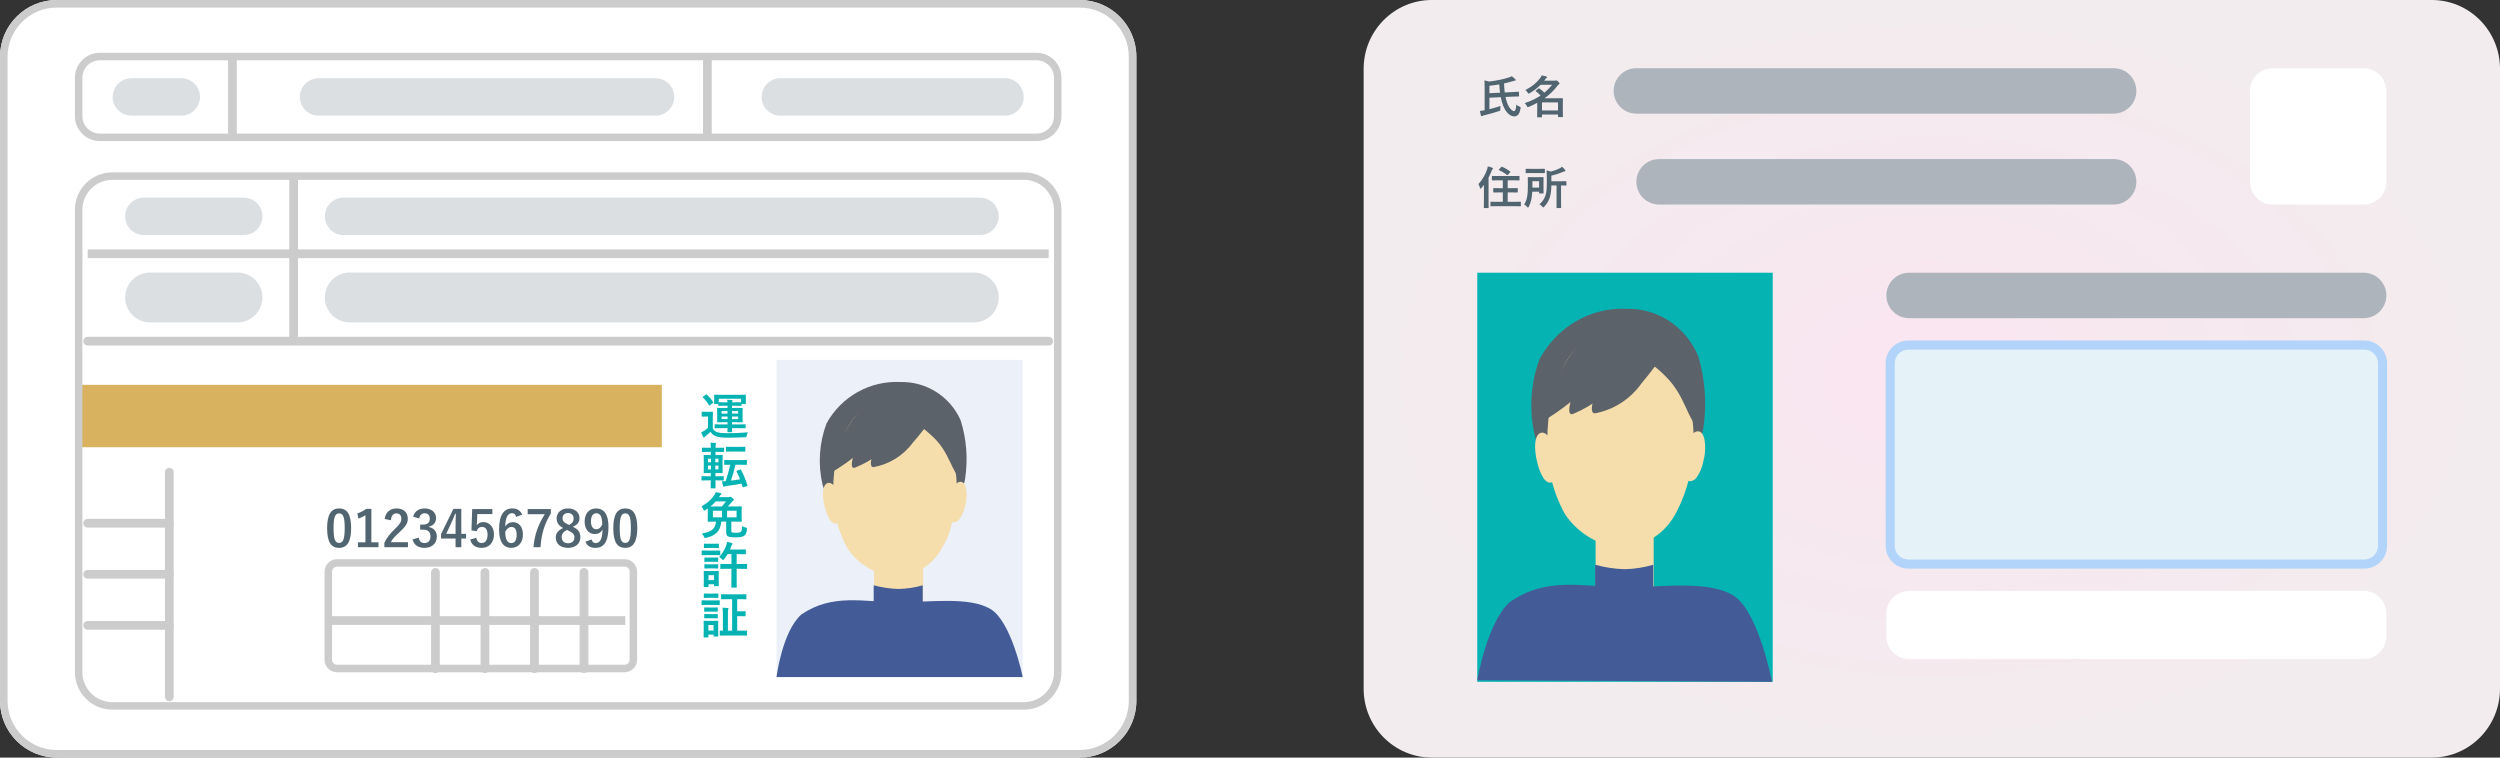 <svg width="264" height="80" viewBox="0 0 264 80" fill="none" xmlns="http://www.w3.org/2000/svg">
<rect x="0" y="0" width="264" height="80" fill="#333333" stroke="none"/>
<path d="M0 6C0 2.686 2.686 0 6 0H114C117.314 0 120 2.686 120 6V74C120 77.314 117.314 80 114 80H6C2.686 80 0 77.314 0 74V6Z" fill="white"/>
<path fill-rule="evenodd" clip-rule="evenodd" d="M114 0.8H6C3.128 0.8 0.8 3.128 0.8 6V74C0.8 76.872 3.128 79.2 6 79.2H114C116.872 79.2 119.2 76.872 119.2 74V6C119.2 3.128 116.872 0.8 114 0.8ZM6 0C2.686 0 0 2.686 0 6V74C0 77.314 2.686 80 6 80H114C117.314 80 120 77.314 120 74V6C120 2.686 117.314 0 114 0H6Z" fill="#CCCCCC"/>
<path d="M7.943 8.26C7.943 6.804 9.123 5.624 10.579 5.624H109.422C110.877 5.624 112.057 6.804 112.057 8.26V12.213C112.057 13.669 110.877 14.849 109.422 14.849H10.579C9.123 14.849 7.943 13.669 7.943 12.213V8.26Z" fill="white"/>
<path fill-rule="evenodd" clip-rule="evenodd" d="M7.911 8.21C7.911 6.755 9.091 5.575 10.547 5.575H109.454C110.909 5.575 112.09 6.755 112.09 8.211V12.263C112.09 13.719 110.909 14.899 109.454 14.899H10.547C9.091 14.899 7.911 13.719 7.911 12.263V8.21ZM10.547 6.365C9.528 6.365 8.702 7.192 8.702 8.21V12.263C8.702 13.282 9.528 14.108 10.547 14.108H109.454C110.473 14.108 111.299 13.282 111.299 12.263V8.211C111.299 7.192 110.473 6.365 109.454 6.365H10.547Z" fill="#CCCCCC"/>
<path fill-rule="evenodd" clip-rule="evenodd" d="M74.7 5.658C74.954 5.658 75.161 5.864 75.161 6.119V14.356C75.161 14.611 74.954 14.817 74.7 14.817C74.445 14.817 74.238 14.611 74.238 14.356V6.119C74.238 5.864 74.445 5.658 74.7 5.658Z" fill="#CCCCCC"/>
<path fill-rule="evenodd" clip-rule="evenodd" d="M24.546 5.658C24.8 5.658 25.007 5.864 25.007 6.119V14.356C25.007 14.611 24.8 14.817 24.546 14.817C24.291 14.817 24.084 14.611 24.084 14.356V6.119C24.084 5.864 24.291 5.658 24.546 5.658Z" fill="#CCCCCC"/>
<path opacity="0.423" d="M31.665 10.237C31.665 9.145 32.55 8.26 33.642 8.26H69.225C70.317 8.26 71.202 9.145 71.202 10.237C71.202 11.328 70.317 12.213 69.225 12.213H33.642C32.55 12.213 31.665 11.328 31.665 10.237Z" fill="#AEB4BC"/>
<path opacity="0.423" d="M11.896 10.237C11.896 9.145 12.781 8.26 13.873 8.26H19.145C20.237 8.26 21.122 9.145 21.122 10.237C21.122 11.328 20.237 12.213 19.145 12.213H13.873C12.781 12.213 11.896 11.328 11.896 10.237Z" fill="#AEB4BC"/>
<path opacity="0.423" d="M80.427 10.237C80.427 9.145 81.312 8.26 82.404 8.26H106.126C107.218 8.26 108.103 9.145 108.103 10.237C108.103 11.328 107.218 12.213 106.126 12.213H82.404C81.312 12.213 80.427 11.328 80.427 10.237Z" fill="#AEB4BC"/>
<path d="M7.943 40.638H69.885V47.228H7.943V40.638Z" fill="#D8B25F"/>
<path fill-rule="evenodd" clip-rule="evenodd" d="M7.911 22.154C7.911 19.97 9.681 18.2 11.865 18.2H108.136C110.319 18.2 112.09 19.97 112.09 22.154V70.984C112.09 73.167 110.319 74.937 108.136 74.937H11.865C9.681 74.937 7.911 73.167 7.911 70.984V22.154ZM11.865 18.991C10.118 18.991 8.702 20.407 8.702 22.154V70.984C8.702 72.73 10.118 74.146 11.865 74.146H108.136C109.883 74.146 111.299 72.73 111.299 70.984V22.154C111.299 20.407 109.883 18.991 108.136 18.991H11.865Z" fill="#CCCCCC"/>
<path opacity="0.7" d="M82 38H108V71.5H82V38Z" fill="#E4EBF7"/>
<path d="M92.301 58.179H97.479V64.981H92.301V58.179Z" fill="#F5DEAB"/>
<path d="M94.948 63.595C98.217 63.595 102.364 62.982 104.594 64.312C106.824 65.642 108 71.5 108 71.5H82C82 71.5 82.599 66.673 84.63 64.883C87.973 62.62 91.229 63.595 94.948 63.595Z" fill="#435B96"/>
<path d="M95.115 40.342C97.851 40.288 100.35 41.889 101.449 44.398C102.069 46.388 102.229 48.493 101.916 50.554C101.689 52.445 98.921 55.753 94.491 55.753C90.061 55.753 87.286 53.059 86.85 51.135C86.362 48.999 86.511 46.766 87.28 44.714C88.838 41.872 91.882 40.173 95.115 40.342Z" fill="#5C6269"/>
<path d="M94.409 42.006C98.612 42.006 101.298 48.207 100.999 51.679C100.699 55.152 100.348 56.442 99.523 57.775C98.606 59.565 96.819 60.744 94.814 60.883C92.698 60.797 90.744 59.723 89.535 57.981C88.453 56.062 87.917 53.882 87.988 51.679C87.988 46.68 90.206 42.006 94.409 42.006Z" fill="#F5DEAB"/>
<path d="M92.858 43.588C94.846 41.857 96.456 41.435 96.967 42.024C97.479 42.614 96.073 44.533 94.448 46.413C93.344 47.697 91.952 48.7 90.385 49.34C89.099 50.019 90.871 45.318 92.858 43.588Z" fill="#5C6269"/>
<path d="M99.136 46.789C97.734 45.074 95.238 43.95 95.942 43.194C96.646 42.437 98.379 42.911 99.818 44.254C101.256 45.597 102.249 49.297 101.545 50.053C100.841 50.809 100.534 48.502 99.136 46.789Z" fill="#5C6269"/>
<path d="M101.569 50.898C102.169 51.084 102.168 52.648 101.911 53.445C101.817 53.946 101.612 54.419 101.311 54.829C101.125 55.114 100.768 55.235 100.448 55.121C100.118 55.019 99.943 54.928 99.858 54.379C99.832 53.868 99.899 53.357 100.052 52.869C100.363 51.704 100.969 50.712 101.569 50.898Z" fill="#F5DEAB"/>
<path d="M87.415 51.004C88.014 50.818 88.781 52.145 88.954 52.968C89.12 53.455 89.178 53.973 89.123 54.486C89.105 54.834 88.868 55.132 88.534 55.227C88.204 55.329 88.011 55.353 87.669 54.936C87.394 54.51 87.2 54.039 87.094 53.543C86.787 52.378 86.815 51.19 87.415 51.004Z" fill="#F5DEAB"/>
<path d="M94.804 43.924C96.792 42.193 98.402 41.771 98.914 42.36C99.425 42.95 98.019 44.869 96.396 46.748C95.392 48.109 93.906 49.031 92.243 49.326C91.315 49.381 92.817 45.654 94.804 43.924Z" fill="#5C6269"/>
<path d="M91.173 43.007C93.161 41.277 94.771 40.854 95.283 41.444C95.795 42.033 94.389 43.952 92.764 45.833C91.403 47.353 89.826 48.664 88.083 49.724C86.546 50.757 89.185 44.738 91.173 43.007Z" fill="#5C6269"/>
<path d="M92.261 61.807C93.124 62.041 94.011 62.171 94.905 62.193C95.763 62.176 96.615 62.047 97.439 61.807V65.871H92.261V61.807Z" fill="#435B96"/>
<path fill-rule="evenodd" clip-rule="evenodd" d="M110.74 27.261H9.262V26.339H110.74V27.261Z" fill="#CCCCCC"/>
<path d="M76.827 45.214C76.822 45.446 76.817 45.551 76.817 45.583C76.817 45.63 76.827 45.641 76.875 45.641H77.254C77.302 45.641 77.312 45.63 77.312 45.583C77.312 45.551 77.302 45.446 77.302 45.214H77.956C78.472 45.214 78.651 45.224 78.683 45.224C78.736 45.224 78.741 45.219 78.741 45.166V44.866C78.741 44.813 78.736 44.808 78.683 44.808C78.651 44.808 78.472 44.818 77.956 44.818H77.302V44.587H77.687C78.166 44.587 78.335 44.597 78.367 44.597C78.419 44.597 78.425 44.592 78.425 44.539C78.425 44.507 78.414 44.386 78.414 44.102V43.569C78.414 43.279 78.425 43.158 78.425 43.132C78.425 43.079 78.419 43.074 78.367 43.074C78.335 43.074 78.166 43.084 77.687 43.084H77.302V42.847H77.75C78.066 42.847 78.224 42.857 78.256 42.857C78.309 42.857 78.314 42.852 78.314 42.799V42.657H78.709C78.762 42.657 78.767 42.652 78.767 42.604C78.767 42.573 78.757 42.51 78.757 42.119V41.956C78.757 41.85 78.767 41.777 78.767 41.745C78.767 41.687 78.762 41.682 78.709 41.682C78.678 41.682 78.493 41.692 77.977 41.692H76.2C75.689 41.692 75.504 41.682 75.467 41.682C75.415 41.682 75.409 41.687 75.409 41.745C75.409 41.777 75.42 41.85 75.42 41.988V42.119C75.42 42.51 75.409 42.573 75.409 42.604C75.409 42.652 75.415 42.657 75.467 42.657H75.847V42.799C75.847 42.852 75.852 42.857 75.905 42.857C75.936 42.857 76.095 42.847 76.411 42.847H76.827V43.084H76.469C75.989 43.084 75.82 43.074 75.784 43.074C75.736 43.074 75.731 43.079 75.731 43.132C75.731 43.163 75.736 43.279 75.736 43.569V44.102C75.736 44.386 75.731 44.507 75.731 44.539C75.731 44.592 75.736 44.597 75.784 44.597C75.82 44.597 75.989 44.587 76.469 44.587H76.827V44.818H76.242C75.731 44.818 75.552 44.808 75.52 44.808C75.467 44.808 75.462 44.813 75.462 44.866V45.166C75.462 45.219 75.467 45.224 75.52 45.224C75.552 45.224 75.731 45.214 76.242 45.214H76.827ZM78.256 42.109V42.473C78.224 42.473 78.066 42.483 77.75 42.483H77.302C77.307 42.43 77.318 42.404 77.333 42.378C77.349 42.341 77.36 42.314 77.36 42.288C77.36 42.256 77.328 42.246 77.281 42.241C77.091 42.219 76.986 42.214 76.79 42.209C76.806 42.293 76.817 42.388 76.822 42.483H76.411C76.095 42.483 75.936 42.473 75.905 42.473V42.109H78.256ZM77.945 44.254H77.302V43.986H77.945V44.254ZM77.945 43.411V43.675H77.302V43.411H77.945ZM76.2 44.254V43.986H76.827V44.254H76.2ZM76.2 43.675V43.411H76.827V43.675H76.2ZM75.272 44.049C75.272 43.717 75.283 43.564 75.283 43.532C75.283 43.479 75.278 43.474 75.225 43.474C75.198 43.474 75.114 43.485 74.84 43.485H74.534C74.26 43.485 74.186 43.474 74.16 43.474C74.102 43.474 74.097 43.479 74.097 43.532V43.933C74.097 43.991 74.102 43.996 74.16 43.996C74.186 43.996 74.26 43.986 74.534 43.986H74.761V45.172C74.634 45.293 74.508 45.404 74.36 45.493C74.249 45.562 74.176 45.599 74.044 45.662C74.118 45.852 74.176 45.989 74.249 46.131C74.271 46.168 74.292 46.205 74.329 46.205C74.35 46.205 74.376 46.184 74.402 46.152C74.424 46.126 74.466 46.084 74.524 46.041C74.713 45.889 74.882 45.752 75.035 45.604C75.188 45.831 75.335 45.962 75.578 46.062C75.831 46.168 76.269 46.221 76.87 46.221C77.418 46.221 77.998 46.205 78.657 46.173C78.825 46.163 78.825 46.157 78.857 45.989C78.873 45.867 78.92 45.752 78.994 45.651C78.209 45.72 77.492 45.746 76.806 45.746C76.348 45.746 75.926 45.709 75.736 45.641C75.515 45.551 75.388 45.446 75.272 45.23V44.049ZM74.249 41.877C74.192 41.919 74.186 41.93 74.223 41.967C74.455 42.193 74.682 42.473 74.872 42.789C74.893 42.815 74.903 42.831 74.919 42.831C74.935 42.831 74.951 42.821 74.982 42.794L75.278 42.557C75.335 42.51 75.335 42.494 75.309 42.452C75.114 42.156 74.887 41.898 74.645 41.671C74.624 41.65 74.613 41.64 74.597 41.64C74.582 41.64 74.561 41.65 74.529 41.676L74.249 41.877Z" fill="#05B3B3"/>
<path d="M75.056 50.726C75.05 51.216 75.045 51.485 75.045 51.511C75.045 51.564 75.05 51.569 75.103 51.569H75.504C75.556 51.569 75.562 51.564 75.562 51.511C75.562 51.49 75.551 51.222 75.551 50.726H75.725C76.184 50.726 76.337 50.737 76.368 50.737C76.421 50.737 76.426 50.731 76.426 50.679V50.341C76.426 50.288 76.421 50.283 76.368 50.283C76.337 50.283 76.184 50.294 75.725 50.294H75.551V49.946H75.688C76.089 49.946 76.226 49.956 76.258 49.956C76.31 49.956 76.316 49.951 76.316 49.904C76.316 49.872 76.305 49.73 76.305 49.408V48.591C76.305 48.275 76.316 48.132 76.316 48.101C76.316 48.048 76.31 48.043 76.258 48.043C76.226 48.043 76.089 48.053 75.688 48.053H75.556V47.716H75.778C76.226 47.716 76.374 47.727 76.405 47.727C76.458 47.727 76.463 47.721 76.463 47.669V47.326C76.463 47.278 76.458 47.273 76.405 47.273C76.374 47.273 76.226 47.284 75.778 47.284H75.556V47.268C75.556 47.041 75.572 46.973 75.593 46.925C75.609 46.888 75.62 46.862 75.62 46.83C75.62 46.804 75.593 46.788 75.535 46.778C75.383 46.757 75.214 46.746 75.024 46.741C75.05 46.909 75.061 47.057 75.061 47.284H74.797C74.355 47.284 74.202 47.273 74.17 47.273C74.123 47.273 74.117 47.278 74.117 47.326V47.669C74.117 47.721 74.123 47.727 74.17 47.727C74.202 47.727 74.355 47.716 74.797 47.716H75.061V48.053H74.94C74.539 48.053 74.397 48.043 74.365 48.043C74.312 48.043 74.307 48.048 74.307 48.101C74.307 48.132 74.318 48.275 74.318 48.591V49.408C74.318 49.73 74.307 49.867 74.307 49.904C74.307 49.951 74.312 49.956 74.365 49.956C74.397 49.956 74.539 49.946 74.94 49.946H75.056V50.294H74.776C74.318 50.294 74.159 50.283 74.133 50.283C74.081 50.283 74.075 50.288 74.075 50.341V50.679C74.075 50.731 74.081 50.737 74.133 50.737C74.159 50.737 74.318 50.726 74.776 50.726H75.056ZM75.868 49.566H75.535V49.171H75.868V49.566ZM74.76 49.566V49.171H75.082V49.566H74.76ZM75.868 48.433V48.812H75.535V48.433H75.868ZM74.76 48.812V48.433H75.082V48.812H74.76ZM77.175 48.586C76.722 48.586 76.569 48.575 76.537 48.575C76.479 48.575 76.474 48.581 76.474 48.633V49.023C76.474 49.081 76.479 49.087 76.537 49.087C76.563 49.087 76.711 49.076 77.112 49.076C76.985 49.645 76.822 50.23 76.627 50.816C76.505 50.826 76.384 50.831 76.237 50.826C76.268 50.99 76.31 51.169 76.363 51.332C76.379 51.38 76.405 51.401 76.442 51.401C76.469 51.401 76.49 51.39 76.526 51.369C76.553 51.353 76.611 51.338 76.722 51.322C77.254 51.253 77.771 51.169 78.308 51.069C78.345 51.179 78.382 51.301 78.414 51.417C78.43 51.475 78.445 51.475 78.519 51.448L78.867 51.332C78.936 51.306 78.941 51.295 78.925 51.243C78.725 50.626 78.54 50.141 78.245 49.608C78.219 49.561 78.213 49.566 78.145 49.587L77.834 49.698C77.771 49.724 77.76 49.74 77.786 49.793C77.918 50.051 78.039 50.325 78.15 50.615C77.839 50.668 77.512 50.715 77.185 50.758C77.359 50.246 77.517 49.698 77.67 49.076H78.177C78.63 49.076 78.783 49.087 78.814 49.087C78.867 49.087 78.872 49.081 78.872 49.023V48.633C78.872 48.581 78.867 48.575 78.814 48.575C78.783 48.575 78.63 48.586 78.177 48.586H77.175ZM77.296 47.189C76.885 47.189 76.753 47.178 76.722 47.178C76.663 47.178 76.658 47.184 76.658 47.242V47.637C76.658 47.69 76.663 47.695 76.722 47.695C76.753 47.695 76.885 47.684 77.296 47.684H78.066C78.472 47.684 78.609 47.695 78.64 47.695C78.698 47.695 78.704 47.69 78.704 47.637V47.242C78.704 47.184 78.698 47.178 78.64 47.178C78.609 47.178 78.472 47.189 78.066 47.189H77.296Z" fill="#05B3B3"/>
<path d="M77.228 55.081H77.539C78.055 55.081 78.24 55.092 78.277 55.092C78.324 55.092 78.329 55.086 78.329 55.028C78.329 54.997 78.319 54.87 78.319 54.585V53.979C78.319 53.684 78.329 53.568 78.329 53.536C78.329 53.478 78.324 53.473 78.277 53.473C78.24 53.473 78.055 53.484 77.539 53.484H76.859C76.996 53.341 77.127 53.194 77.254 53.041C77.323 52.946 77.375 52.898 77.417 52.877C77.47 52.851 77.496 52.825 77.496 52.782C77.496 52.735 77.475 52.698 77.354 52.593C77.228 52.487 77.175 52.461 77.143 52.461C77.117 52.461 77.101 52.466 77.064 52.482C77.038 52.493 77.011 52.498 76.943 52.498H75.925L75.973 52.424C76.041 52.324 76.084 52.266 76.121 52.24C76.163 52.208 76.179 52.187 76.179 52.155C76.179 52.118 76.163 52.092 76.094 52.071C75.962 52.039 75.799 52.002 75.588 51.971C75.546 52.087 75.499 52.187 75.419 52.308C75.124 52.751 74.639 53.173 74.075 53.473C74.154 53.568 74.223 53.679 74.275 53.805C74.307 53.89 74.328 53.921 74.36 53.921C74.386 53.921 74.418 53.905 74.476 53.868L74.739 53.694C74.745 53.763 74.745 53.853 74.745 53.979V54.585C74.745 54.87 74.734 54.997 74.734 55.028C74.734 55.086 74.739 55.092 74.792 55.092C74.829 55.092 75.013 55.081 75.525 55.081H75.609C75.556 55.861 75.082 56.188 74.112 56.336C74.218 56.441 74.291 56.562 74.344 56.689C74.386 56.789 74.402 56.815 74.455 56.815C74.481 56.815 74.523 56.805 74.576 56.794C75.609 56.546 76.094 56.051 76.163 55.081H76.685V56.204C76.685 56.473 76.769 56.583 76.874 56.641C77.001 56.71 77.212 56.747 77.713 56.747C78.192 56.747 78.466 56.684 78.625 56.541C78.767 56.409 78.846 56.251 78.878 55.888C78.888 55.75 78.888 55.75 78.756 55.714C78.609 55.677 78.461 55.619 78.366 55.555C78.361 55.956 78.319 56.083 78.234 56.162C78.155 56.235 77.997 56.262 77.755 56.262C77.533 56.262 77.38 56.246 77.323 56.23C77.259 56.204 77.228 56.167 77.228 56.051V55.081ZM77.781 54.633H76.779V53.937H77.781V54.633ZM75.282 54.633V53.937H76.247V54.633H75.282ZM75.029 53.484C75.235 53.315 75.414 53.141 75.578 52.951H76.658C76.5 53.162 76.368 53.331 76.231 53.484H75.029Z" fill="#05B3B3"/>
<path d="M77.239 60.067V61.164C77.239 61.696 77.228 61.96 77.228 61.992C77.228 62.044 77.233 62.05 77.281 62.05H77.745C77.797 62.05 77.803 62.044 77.803 61.992C77.803 61.965 77.792 61.696 77.792 61.164V60.067H78.145C78.641 60.067 78.809 60.078 78.841 60.078C78.889 60.078 78.894 60.073 78.894 60.015V59.603C78.894 59.551 78.889 59.545 78.841 59.545C78.809 59.545 78.641 59.556 78.145 59.556H77.792V58.517H78.108C78.53 58.517 78.672 58.528 78.704 58.528C78.757 58.528 78.762 58.523 78.762 58.47V58.075C78.762 58.022 78.757 58.017 78.704 58.017C78.672 58.017 78.53 58.027 78.108 58.027H77.086C77.138 57.917 77.181 57.806 77.218 57.7C77.254 57.59 77.275 57.547 77.307 57.511C77.339 57.479 77.355 57.458 77.355 57.421C77.355 57.389 77.323 57.363 77.265 57.342C77.123 57.294 76.949 57.252 76.769 57.221C76.759 57.326 76.748 57.416 76.717 57.521C76.569 57.959 76.29 58.459 75.942 58.823C76.026 58.865 76.126 58.929 76.242 59.055C76.295 59.113 76.327 59.14 76.353 59.14C76.385 59.14 76.416 59.108 76.469 59.045C76.606 58.881 76.727 58.702 76.833 58.517H77.239V59.556H76.812C76.321 59.556 76.153 59.545 76.121 59.545C76.068 59.545 76.063 59.551 76.063 59.603V60.015C76.063 60.073 76.068 60.078 76.121 60.078C76.153 60.078 76.321 60.067 76.812 60.067H77.239ZM75.894 60.758C75.894 60.51 75.905 60.384 75.905 60.352C75.905 60.299 75.9 60.294 75.847 60.294C75.81 60.294 75.704 60.305 75.362 60.305H74.856C74.518 60.305 74.408 60.294 74.376 60.294C74.318 60.294 74.313 60.299 74.313 60.352C74.313 60.389 74.323 60.516 74.323 60.848V61.201C74.323 61.786 74.313 61.902 74.313 61.939C74.313 61.986 74.318 61.992 74.376 61.992H74.761C74.814 61.992 74.819 61.986 74.819 61.939V61.696H75.404V61.844C75.404 61.897 75.409 61.902 75.462 61.902H75.847C75.9 61.902 75.905 61.897 75.905 61.844C75.905 61.812 75.894 61.696 75.894 61.138V60.758ZM75.404 60.742V61.264H74.819V60.742H75.404ZM74.713 58.143C74.313 58.143 74.181 58.133 74.149 58.133C74.102 58.133 74.097 58.138 74.097 58.191V58.565C74.097 58.623 74.102 58.628 74.149 58.628C74.181 58.628 74.313 58.618 74.713 58.618H75.436C75.836 58.618 75.968 58.628 76 58.628C76.052 58.628 76.058 58.623 76.058 58.565V58.191C76.058 58.138 76.052 58.133 76 58.133C75.968 58.133 75.836 58.143 75.436 58.143H74.713ZM74.872 57.421C74.529 57.421 74.424 57.41 74.392 57.41C74.339 57.41 74.334 57.416 74.334 57.468V57.816C74.334 57.869 74.339 57.874 74.392 57.874C74.424 57.874 74.529 57.864 74.872 57.864H75.378C75.715 57.864 75.82 57.874 75.852 57.874C75.91 57.874 75.915 57.869 75.915 57.816V57.468C75.915 57.416 75.91 57.41 75.852 57.41C75.82 57.41 75.715 57.421 75.378 57.421H74.872ZM74.887 58.886C74.566 58.886 74.471 58.876 74.439 58.876C74.387 58.876 74.381 58.881 74.381 58.934V59.277C74.381 59.329 74.387 59.335 74.439 59.335C74.471 59.335 74.566 59.324 74.887 59.324H75.335C75.657 59.324 75.747 59.335 75.778 59.335C75.836 59.335 75.842 59.329 75.842 59.277V58.934C75.842 58.881 75.836 58.876 75.778 58.876C75.747 58.876 75.657 58.886 75.335 58.886H74.887ZM74.887 59.593C74.566 59.593 74.471 59.582 74.439 59.582C74.387 59.582 74.381 59.588 74.381 59.64V59.978C74.381 60.031 74.387 60.036 74.439 60.036C74.471 60.036 74.566 60.025 74.887 60.025H75.335C75.657 60.025 75.747 60.036 75.778 60.036C75.836 60.036 75.842 60.031 75.842 59.978V59.64C75.842 59.588 75.836 59.582 75.778 59.582C75.747 59.582 75.657 59.593 75.335 59.593H74.887Z" fill="#05B3B3"/>
<path d="M77.312 63.272V66.598H76.869V64.954C76.869 64.569 76.869 64.432 76.901 64.368C76.917 64.332 76.933 64.305 76.933 64.258C76.933 64.231 76.901 64.21 76.848 64.205C76.659 64.184 76.495 64.173 76.295 64.168C76.332 64.405 76.337 64.6 76.337 64.964V66.598C76.158 66.593 76.084 66.588 76.063 66.588C76.01 66.588 76.005 66.593 76.005 66.646V67.062C76.005 67.115 76.01 67.12 76.063 67.12C76.094 67.12 76.258 67.11 76.759 67.11H78.135C78.63 67.11 78.804 67.12 78.836 67.12C78.883 67.12 78.888 67.115 78.888 67.062V66.646C78.888 66.593 78.883 66.588 78.836 66.588C78.804 66.588 78.63 66.598 78.135 66.598H77.85V65.07H78.266C78.561 65.07 78.646 65.08 78.677 65.08C78.73 65.08 78.736 65.075 78.736 65.022V64.6C78.736 64.548 78.73 64.542 78.677 64.542C78.646 64.542 78.561 64.553 78.266 64.553H77.85V63.272H78.082C78.556 63.272 78.725 63.282 78.757 63.282C78.809 63.282 78.815 63.277 78.815 63.224V62.808C78.815 62.755 78.809 62.75 78.757 62.75C78.725 62.75 78.556 62.761 78.082 62.761H76.875C76.4 62.761 76.231 62.75 76.205 62.75C76.152 62.75 76.147 62.755 76.147 62.808V63.224C76.147 63.277 76.152 63.282 76.205 63.282C76.231 63.282 76.4 63.272 76.875 63.272H77.312ZM75.841 66.018C75.841 65.776 75.852 65.644 75.852 65.612C75.852 65.56 75.847 65.555 75.794 65.555C75.757 65.555 75.652 65.565 75.309 65.565H74.845C74.508 65.565 74.397 65.555 74.365 65.555C74.307 65.555 74.302 65.56 74.302 65.612C74.302 65.649 74.313 65.776 74.313 66.108V66.461C74.313 67.099 74.302 67.22 74.302 67.257C74.302 67.31 74.307 67.315 74.365 67.315H74.75C74.803 67.315 74.808 67.31 74.808 67.257V67.015H75.351V67.157C75.351 67.21 75.356 67.215 75.409 67.215H75.794C75.847 67.215 75.852 67.21 75.852 67.157C75.852 67.125 75.841 67.009 75.841 66.398V66.018ZM75.351 66.002V66.582H74.808V66.002H75.351ZM74.703 63.404C74.302 63.404 74.17 63.393 74.139 63.393C74.091 63.393 74.086 63.398 74.086 63.451V63.825C74.086 63.883 74.091 63.889 74.139 63.889C74.17 63.889 74.302 63.878 74.703 63.878H75.383C75.783 63.878 75.915 63.889 75.947 63.889C75.999 63.889 76.005 63.883 76.005 63.825V63.451C76.005 63.398 75.999 63.393 75.947 63.393C75.915 63.393 75.783 63.404 75.383 63.404H74.703ZM74.861 62.681C74.518 62.681 74.413 62.671 74.381 62.671C74.328 62.671 74.323 62.676 74.323 62.729V63.082C74.323 63.135 74.328 63.14 74.381 63.14C74.413 63.14 74.518 63.13 74.861 63.13H75.325C75.667 63.13 75.768 63.14 75.799 63.14C75.857 63.14 75.862 63.135 75.862 63.082V62.729C75.862 62.676 75.857 62.671 75.799 62.671C75.768 62.671 75.667 62.681 75.325 62.681H74.861ZM74.871 64.853C74.55 64.853 74.455 64.843 74.423 64.843C74.371 64.843 74.365 64.848 74.365 64.901V65.243C74.365 65.291 74.371 65.296 74.423 65.296C74.455 65.296 74.55 65.286 74.871 65.286H75.293C75.615 65.286 75.704 65.296 75.736 65.296C75.794 65.296 75.799 65.291 75.799 65.243V64.901C75.799 64.848 75.794 64.843 75.736 64.843C75.704 64.843 75.615 64.853 75.293 64.853H74.871ZM74.871 64.152C74.55 64.152 74.455 64.142 74.423 64.142C74.371 64.142 74.365 64.147 74.365 64.2V64.537C74.365 64.59 74.371 64.595 74.423 64.595C74.455 64.595 74.55 64.585 74.871 64.585H75.293C75.615 64.585 75.704 64.595 75.736 64.595C75.794 64.595 75.799 64.59 75.799 64.537V64.2C75.799 64.147 75.794 64.142 75.736 64.142C75.704 64.142 75.615 64.152 75.293 64.152H74.871Z" fill="#05B3B3"/>
<path d="M35.814 53.69C35.003 53.69 34.544 54.276 34.544 55.767C34.544 57.259 34.976 57.855 35.804 57.855C36.626 57.855 37.08 57.249 37.08 55.757C37.08 54.27 36.626 53.69 35.814 53.69ZM35.814 54.212C36.236 54.212 36.4 54.576 36.4 55.762C36.4 56.943 36.231 57.333 35.804 57.333C35.387 57.333 35.224 56.948 35.224 55.762C35.224 54.571 35.403 54.212 35.814 54.212Z" fill="#516570"/>
<path d="M39.216 53.733H38.678C38.399 53.938 38.088 54.107 37.74 54.207L37.845 54.761C38.135 54.666 38.388 54.539 38.589 54.402V57.27H37.798V57.781H39.97V57.27H39.216V53.733Z" fill="#516570"/>
<path d="M41.284 54.94C41.315 54.46 41.521 54.212 41.853 54.212C42.175 54.212 42.38 54.418 42.38 54.771C42.38 55.103 42.264 55.314 41.737 55.82C41.162 56.374 40.825 56.816 40.588 57.312V57.781H43.081V57.254H41.273C41.437 56.927 41.7 56.632 42.254 56.136C42.87 55.562 43.065 55.224 43.065 54.776C43.065 54.081 42.586 53.69 41.864 53.69C41.205 53.69 40.714 54.081 40.625 54.803L41.284 54.94Z" fill="#516570"/>
<path d="M44.274 54.755C44.327 54.376 44.553 54.202 44.833 54.202C45.17 54.202 45.386 54.397 45.386 54.766C45.386 55.172 45.175 55.398 44.648 55.398H44.369V55.936H44.675C45.239 55.936 45.455 56.205 45.455 56.664C45.455 57.091 45.218 57.344 44.838 57.344C44.49 57.344 44.3 57.18 44.211 56.774L43.562 56.964C43.741 57.586 44.179 57.855 44.843 57.855C45.613 57.855 46.13 57.37 46.13 56.658C46.13 56.126 45.824 55.762 45.281 55.646V55.609C45.766 55.525 46.05 55.177 46.05 54.703C46.05 54.117 45.576 53.69 44.843 53.69C44.232 53.69 43.778 53.991 43.626 54.56L44.274 54.755Z" fill="#516570"/>
<path d="M48.714 53.733H47.881L46.574 56.405V56.869H48.108V57.781H48.714V56.869H49.215V56.374H48.714V53.733ZM48.108 56.374H47.122L47.617 55.309C47.781 54.956 47.934 54.602 48.065 54.255H48.139C48.123 54.66 48.108 55.061 48.108 55.488V56.374Z" fill="#516570"/>
<path d="M51.994 53.759H49.864L49.785 56.015L50.334 56.094C50.423 55.804 50.634 55.641 50.903 55.641C51.272 55.641 51.488 55.936 51.488 56.458C51.488 57.017 51.251 57.344 50.871 57.344C50.576 57.344 50.37 57.175 50.297 56.785L49.654 56.98C49.796 57.57 50.244 57.855 50.877 57.855C51.636 57.855 52.163 57.296 52.163 56.447C52.163 55.651 51.694 55.13 51.029 55.13C50.729 55.13 50.481 55.267 50.339 55.477C50.355 55.361 50.365 55.219 50.37 55.098L50.402 54.286H51.994V53.759Z" fill="#516570"/>
<path d="M55.142 54.349C54.963 53.922 54.626 53.69 54.093 53.69C53.239 53.69 52.702 54.334 52.702 55.926C52.702 57.286 53.218 57.855 53.993 57.855C54.715 57.855 55.221 57.312 55.221 56.442C55.221 55.63 54.794 55.14 54.172 55.14C53.835 55.14 53.535 55.298 53.35 55.615C53.371 54.692 53.598 54.191 54.078 54.191C54.267 54.191 54.436 54.291 54.499 54.587L55.142 54.349ZM53.355 56.157C53.519 55.825 53.751 55.646 54.014 55.646C54.367 55.646 54.557 55.926 54.557 56.463C54.557 57.048 54.357 57.349 53.988 57.349C53.608 57.349 53.355 57.006 53.355 56.157Z" fill="#516570"/>
<path d="M58.17 53.759H55.724V54.297H57.532C56.889 55.33 56.451 56.374 56.335 57.781H57.078C57.173 56.363 57.5 55.309 58.17 54.228V53.759Z" fill="#516570"/>
<path d="M60.49 55.625C60.965 55.43 61.197 55.14 61.197 54.708C61.197 54.112 60.696 53.69 59.984 53.69C59.262 53.69 58.782 54.149 58.782 54.729C58.782 55.177 58.967 55.499 59.468 55.757C58.93 56.02 58.688 56.295 58.688 56.758C58.688 57.438 59.194 57.855 59.99 57.855C60.775 57.855 61.286 57.407 61.286 56.737C61.286 56.215 61.07 55.899 60.49 55.625ZM59.953 55.367C59.536 55.172 59.404 54.998 59.404 54.724C59.404 54.381 59.642 54.175 59.984 54.175C60.322 54.175 60.575 54.392 60.575 54.734C60.575 55.045 60.453 55.251 60.1 55.435L59.953 55.367ZM60.021 56.031C60.506 56.263 60.659 56.442 60.659 56.758C60.659 57.138 60.401 57.37 59.984 57.37C59.573 57.37 59.315 57.106 59.315 56.716C59.315 56.379 59.494 56.163 59.868 55.957L60.021 56.031Z" fill="#516570"/>
<path d="M61.825 57.207C61.989 57.639 62.337 57.855 62.885 57.855C63.749 57.855 64.256 57.228 64.256 55.62C64.256 54.265 63.744 53.69 62.948 53.69C62.21 53.69 61.736 54.228 61.736 55.098C61.736 55.894 62.194 56.395 62.806 56.395C63.175 56.395 63.454 56.242 63.628 55.915C63.602 56.969 63.344 57.349 62.895 57.349C62.674 57.349 62.548 57.233 62.474 56.964L61.825 57.207ZM63.597 55.383C63.454 55.709 63.249 55.889 62.959 55.889C62.621 55.889 62.405 55.593 62.405 55.082C62.405 54.534 62.584 54.197 62.975 54.197C63.407 54.197 63.591 54.597 63.597 55.383Z" fill="#516570"/>
<path d="M66.033 53.69C65.222 53.69 64.763 54.276 64.763 55.767C64.763 57.259 65.195 57.855 66.023 57.855C66.845 57.855 67.299 57.249 67.299 55.757C67.299 54.27 66.845 53.69 66.033 53.69ZM66.033 54.212C66.455 54.212 66.619 54.576 66.619 55.762C66.619 56.943 66.45 57.333 66.023 57.333C65.606 57.333 65.443 56.948 65.443 55.762C65.443 54.571 65.622 54.212 66.033 54.212Z" fill="#516570"/>
<path d="M35.814 61.598C35.003 61.598 34.544 62.183 34.544 63.675C34.544 65.167 34.976 65.762 35.804 65.762C36.626 65.762 37.08 65.156 37.08 63.664C37.08 62.178 36.626 61.598 35.814 61.598ZM35.814 62.12C36.236 62.12 36.4 62.483 36.4 63.67C36.4 64.85 36.231 65.24 35.804 65.24C35.387 65.24 35.224 64.856 35.224 63.67C35.224 62.478 35.403 62.12 35.814 62.12Z" fill="#516570"/>
<path fill-rule="evenodd" clip-rule="evenodd" d="M17.883 49.402C18.138 49.402 18.344 49.609 18.344 49.864V73.586C18.344 73.841 18.138 74.047 17.883 74.047C17.628 74.047 17.422 73.841 17.422 73.586V49.864C17.422 49.609 17.628 49.402 17.883 49.402Z" fill="#CCCCCC"/>
<path fill-rule="evenodd" clip-rule="evenodd" d="M8.8 66.038C8.8 65.783 9.006 65.577 9.261 65.577H17.883C18.138 65.577 18.344 65.783 18.344 66.038C18.344 66.293 18.138 66.499 17.883 66.499H9.261C9.006 66.499 8.8 66.293 8.8 66.038Z" fill="#CCCCCC"/>
<path fill-rule="evenodd" clip-rule="evenodd" d="M8.8 60.646C8.8 60.392 9.006 60.185 9.261 60.185H17.883C18.138 60.185 18.344 60.392 18.344 60.646C18.344 60.901 18.138 61.108 17.883 61.108H9.261C9.006 61.108 8.8 60.901 8.8 60.646Z" fill="#CCCCCC"/>
<path fill-rule="evenodd" clip-rule="evenodd" d="M8.8 55.255C8.8 55.001 9.006 54.794 9.261 54.794H17.883C18.138 54.794 18.344 55.001 18.344 55.255C18.344 55.51 18.138 55.717 17.883 55.717H9.261C9.006 55.717 8.8 55.51 8.8 55.255Z" fill="#CCCCCC"/>
<path fill-rule="evenodd" clip-rule="evenodd" d="M31.006 18.431C31.261 18.431 31.468 18.626 31.468 18.867V35.704C31.468 35.945 31.261 36.141 31.006 36.141C30.751 36.141 30.545 35.945 30.545 35.704V18.867C30.545 18.626 30.751 18.431 31.006 18.431Z" fill="#CCCCCC"/>
<path d="M34.301 60.406C34.301 59.678 34.891 59.088 35.619 59.088H65.931C66.659 59.088 67.249 59.678 67.249 60.406V69.632C67.249 70.359 66.659 70.95 65.931 70.95H35.619C34.891 70.95 34.301 70.359 34.301 69.632V60.406Z" fill="white"/>
<path fill-rule="evenodd" clip-rule="evenodd" d="M34.272 60.367C34.272 59.639 34.862 59.049 35.59 59.049H65.96C66.688 59.049 67.278 59.639 67.278 60.367V69.671C67.278 70.399 66.688 70.989 65.96 70.989H35.59C34.862 70.989 34.272 70.399 34.272 69.671V60.367ZM35.59 59.84C35.299 59.84 35.063 60.076 35.063 60.367V69.671C35.063 69.962 35.299 70.198 35.59 70.198H65.96C66.251 70.198 66.487 69.962 66.487 69.671V60.367C66.487 60.076 66.251 59.84 65.96 59.84H35.59Z" fill="#CCCCCC"/>
<path fill-rule="evenodd" clip-rule="evenodd" d="M66.028 65.99H34.649V65.068H66.028V65.99Z" fill="#CCCCCC"/>
<path fill-rule="evenodd" clip-rule="evenodd" d="M45.98 59.984C46.235 59.984 46.442 60.19 46.442 60.445V70.611C46.442 70.866 46.235 71.073 45.98 71.073C45.726 71.073 45.519 70.866 45.519 70.611V60.445C45.519 60.19 45.726 59.984 45.98 59.984Z" fill="#CCCCCC"/>
<path fill-rule="evenodd" clip-rule="evenodd" d="M51.209 59.984C51.464 59.984 51.671 60.19 51.671 60.445V70.611C51.671 70.866 51.464 71.073 51.209 71.073C50.955 71.073 50.748 70.866 50.748 70.611V60.445C50.748 60.19 50.955 59.984 51.209 59.984Z" fill="#CCCCCC"/>
<path fill-rule="evenodd" clip-rule="evenodd" d="M56.44 59.984C56.694 59.984 56.901 60.19 56.901 60.445V70.611C56.901 70.866 56.694 71.073 56.44 71.073C56.185 71.073 55.978 70.866 55.978 70.611V60.445C55.978 60.19 56.185 59.984 56.44 59.984Z" fill="#CCCCCC"/>
<path fill-rule="evenodd" clip-rule="evenodd" d="M61.67 59.984C61.925 59.984 62.131 60.19 62.131 60.445V70.611C62.131 70.866 61.925 71.073 61.67 71.073C61.415 71.073 61.209 70.866 61.209 70.611V60.445C61.209 60.19 61.415 59.984 61.67 59.984Z" fill="#CCCCCC"/>
<path opacity="0.423" d="M34.301 22.846C34.301 21.755 35.186 20.87 36.278 20.87H103.491C104.583 20.87 105.468 21.755 105.468 22.846C105.468 23.938 104.583 24.823 103.491 24.823H36.278C35.186 24.823 34.301 23.938 34.301 22.846Z" fill="#AEB4BC"/>
<path opacity="0.423" d="M34.301 31.413C34.301 29.957 35.481 28.777 36.937 28.777H102.832C104.288 28.777 105.468 29.957 105.468 31.413C105.468 32.868 104.288 34.048 102.832 34.048H36.937C35.481 34.048 34.301 32.868 34.301 31.413Z" fill="#AEB4BC"/>
<path opacity="0.423" d="M13.215 22.846C13.215 21.755 14.1 20.87 15.192 20.87H25.735C26.827 20.87 27.712 21.755 27.712 22.846C27.712 23.938 26.827 24.823 25.735 24.823H15.192C14.1 24.823 13.215 23.938 13.215 22.846Z" fill="#AEB4BC"/>
<path opacity="0.423" d="M13.215 31.413C13.215 29.957 14.395 28.777 15.851 28.777H25.076C26.532 28.777 27.712 29.957 27.712 31.413C27.712 32.868 26.532 34.048 25.076 34.048H15.851C14.395 34.048 13.215 32.868 13.215 31.413Z" fill="#AEB4BC"/>
<path fill-rule="evenodd" clip-rule="evenodd" d="M8.8 36.025C8.8 35.77 9.006 35.564 9.261 35.564H110.739C110.994 35.564 111.201 35.77 111.201 36.025C111.201 36.28 110.994 36.486 110.739 36.486H9.261C9.006 36.486 8.8 36.28 8.8 36.025Z" fill="#CCCCCC"/>
<path d="M144 7.273C144 3.256 147.224 0 151.2 0H256.8C260.776 0 264 3.256 264 7.273V72.727C264 76.744 260.776 80 256.8 80H151.2C147.224 80 144 76.744 144 72.727V7.273Z" fill="url(#paint0_radial_339_16678)"/>
<path d="M156 28.8H187.2V72H156V28.8Z" fill="#05B3B3"/>
<path d="M168.497 55.126H174.629V63.478H168.497V55.126Z" fill="#F5DEAB"/>
<path d="M171.631 62.01C175.504 62.01 180.413 61.258 183.052 62.891C185.692 64.524 187.125 71.997 187.125 71.997L156 71.831C156 71.831 157.011 65.783 159.415 63.591C163.367 60.815 167.228 62.01 171.631 62.01Z" fill="#435B96"/>
<path d="M171.829 32.614C175.068 32.549 178.027 34.514 179.329 37.595C180.064 40.039 180.253 42.624 179.882 45.155C179.614 47.477 176.346 51.533 171.09 51.533C165.834 51.533 162.56 48.229 162.04 45.866C161.463 43.242 161.64 40.501 162.55 37.982C164.394 34.491 168 32.405 171.829 32.614Z" fill="#5C6269"/>
<path d="M170.995 34.657C175.97 34.657 179.151 42.269 178.807 46.537C178.852 49.146 178.251 51.724 177.06 54.022C175.973 56.22 173.858 57.668 171.484 57.838C168.981 57.728 166.672 56.409 165.244 54.272C163.956 51.919 163.315 49.243 163.392 46.537C163.392 40.396 166.02 34.657 170.995 34.657Z" fill="#F5DEAB"/>
<path d="M169.158 36.598C171.513 34.473 173.417 33.956 174.023 34.679C174.629 35.403 172.966 37.76 171.04 40.068C169.733 41.644 168.084 42.876 166.229 43.661C164.708 44.494 166.805 38.722 169.158 36.598Z" fill="#5C6269"/>
<path d="M176.586 40.527C174.932 38.414 171.97 37.04 172.804 36.111C173.638 35.182 175.695 35.768 177.397 37.416C179.099 39.065 180.276 43.607 179.442 44.536C178.608 45.465 178.245 42.632 176.586 40.527Z" fill="#5C6269"/>
<path d="M179.47 45.573C180.18 45.8 180.175 47.72 179.874 48.7C179.766 49.315 179.527 49.896 179.173 50.401C178.953 50.752 178.53 50.9 178.15 50.76C177.75 50.641 177.551 50.523 177.452 49.849C177.419 49.221 177.495 48.593 177.674 47.993C178.041 46.561 178.758 45.346 179.47 45.573Z" fill="#F5DEAB"/>
<path d="M162.711 45.704C163.421 45.477 164.33 47.105 164.535 48.116C164.733 48.714 164.802 49.35 164.738 49.979C164.718 50.407 164.437 50.773 164.04 50.89C163.64 51.009 163.42 51.045 163.017 50.532C162.691 50.01 162.459 49.431 162.333 48.823C161.968 47.39 162.002 45.931 162.711 45.704Z" fill="#F5DEAB"/>
<path d="M171.463 37.011C173.817 34.885 175.722 34.368 176.327 35.092C176.933 35.816 175.269 38.171 173.345 40.481C172.157 42.15 170.399 43.283 168.431 43.646C167.331 43.711 169.108 39.137 171.463 37.011Z" fill="#5C6269"/>
<path d="M167.163 35.886C169.517 33.76 171.422 33.243 172.027 33.967C172.633 34.691 170.971 37.047 169.045 39.355C167.435 41.22 165.57 42.828 163.508 44.127C161.688 45.407 164.809 38.01 167.163 35.886Z" fill="#5C6269"/>
<path d="M168.449 59.634C169.467 59.92 170.514 60.079 171.569 60.107C172.588 60.088 173.601 59.929 174.581 59.634V64.623H168.449V59.634Z" fill="#435B96"/>
<path d="M199.2 38.4C199.2 37.075 200.274 36 201.6 36H249.6C250.925 36 252 37.075 252 38.4V57.6C252 58.925 250.925 60 249.6 60H201.6C200.274 60 199.2 58.925 199.2 57.6V38.4Z" fill="#E5F3F8"/>
<path fill-rule="evenodd" clip-rule="evenodd" d="M199.126 38.356C199.126 37.031 200.2 35.956 201.526 35.956H249.674C250.999 35.956 252.074 37.031 252.074 38.356V57.644C252.074 58.969 250.999 60.044 249.674 60.044H201.526C200.2 60.044 199.126 58.969 199.126 57.644V38.356ZM201.526 36.916C200.731 36.916 200.086 37.561 200.086 38.356V57.644C200.086 58.439 200.731 59.084 201.526 59.084H249.674C250.469 59.084 251.114 58.439 251.114 57.644V38.356C251.114 37.561 250.469 36.916 249.674 36.916H201.526Z" fill="#B2D4FA"/>
<path d="M237.6 9.6C237.6 8.275 238.675 7.2 240 7.2H249.6C250.926 7.2 252 8.275 252 9.6V19.2C252 20.526 250.926 21.6 249.6 21.6H240C238.675 21.6 237.6 20.526 237.6 19.2V9.6Z" fill="white"/>
<path d="M157.282 10.32L158.482 10.263C158.554 10.642 158.645 10.959 158.746 11.194C159.038 11.919 159.514 12.293 159.883 12.293C160.234 12.293 160.459 12.091 160.57 11.458C160.594 11.314 160.589 11.309 160.445 11.247C160.32 11.194 160.186 11.117 160.123 11.05C160.094 11.506 160.022 11.731 159.874 11.731C159.706 11.731 159.408 11.467 159.226 11.05C159.125 10.81 159.043 10.546 158.981 10.239L159.686 10.205C160.133 10.186 160.301 10.186 160.358 10.186C160.406 10.186 160.411 10.181 160.411 10.128L160.406 9.744C160.406 9.691 160.406 9.687 160.358 9.687C160.301 9.691 160.133 9.706 159.691 9.725L158.899 9.763C158.866 9.485 158.842 9.168 158.827 8.813C159.13 8.746 159.432 8.669 159.734 8.578C159.821 8.554 159.888 8.525 159.965 8.515C160.032 8.511 160.066 8.496 160.066 8.458C160.066 8.429 160.051 8.4 160.018 8.371C159.922 8.271 159.787 8.151 159.638 8.045C159.566 8.093 159.466 8.141 159.322 8.184C158.731 8.371 158.059 8.515 157.234 8.611C157.08 8.568 156.912 8.52 156.749 8.491C156.773 8.712 156.778 8.933 156.778 9.303V11.64C156.758 11.645 156.744 11.65 156.73 11.65C156.562 11.683 156.422 11.703 156.283 11.717C156.312 11.89 156.35 12.087 156.389 12.207C156.403 12.245 156.427 12.274 156.456 12.274C156.48 12.274 156.504 12.264 156.533 12.245C156.566 12.226 156.638 12.197 156.725 12.178C157.248 12.048 157.786 11.904 158.285 11.736C158.434 11.693 158.434 11.693 158.434 11.535C158.429 11.419 158.438 11.304 158.448 11.189C158.026 11.333 157.651 11.439 157.282 11.525V10.32ZM157.282 9.84V9.058C157.646 9.019 157.987 8.976 158.323 8.914C158.338 9.221 158.366 9.514 158.405 9.787L157.282 9.84Z" fill="#516570"/>
<path d="M163.901 8.957C163.666 9.25 163.402 9.523 163.09 9.783C162.907 9.61 162.749 9.475 162.562 9.346C162.538 9.331 162.523 9.322 162.504 9.322C162.49 9.322 162.47 9.331 162.446 9.351L162.192 9.557C162.168 9.576 162.154 9.591 162.154 9.605C162.154 9.615 162.168 9.629 162.187 9.643C162.346 9.763 162.514 9.907 162.686 10.09C162.245 10.387 161.702 10.656 161.006 10.891C161.093 10.968 161.174 11.079 161.237 11.199C161.28 11.285 161.294 11.323 161.333 11.323C161.357 11.323 161.39 11.309 161.443 11.285C161.77 11.146 162.062 11.007 162.331 10.858V11.487C162.331 12.159 162.322 12.312 162.322 12.336C162.322 12.384 162.326 12.389 162.374 12.389H162.787C162.83 12.389 162.835 12.384 162.835 12.336V12.096H164.525V12.312C164.525 12.36 164.53 12.365 164.582 12.365H164.99C165.038 12.365 165.043 12.36 165.043 12.312C165.043 12.283 165.034 12.149 165.034 11.477V11.035C165.034 10.589 165.043 10.45 165.043 10.416C165.043 10.373 165.038 10.368 164.99 10.368C164.962 10.368 164.75 10.378 164.338 10.378H163.104C163.651 9.989 164.074 9.567 164.462 9.063C164.52 8.991 164.578 8.933 164.621 8.909C164.674 8.88 164.688 8.856 164.688 8.813C164.688 8.775 164.664 8.727 164.539 8.611C164.434 8.515 164.381 8.487 164.338 8.487C164.304 8.487 164.275 8.501 164.251 8.511C164.218 8.52 164.198 8.52 164.112 8.52H163.066L163.162 8.391C163.234 8.295 163.267 8.261 163.306 8.237C163.349 8.213 163.368 8.184 163.368 8.151C163.368 8.117 163.349 8.098 163.301 8.083C163.162 8.035 162.994 7.997 162.806 7.963C162.768 8.064 162.71 8.155 162.643 8.247C162.264 8.736 161.813 9.135 161.078 9.509C161.16 9.567 161.251 9.667 161.323 9.778C161.366 9.855 161.39 9.888 161.424 9.888C161.448 9.888 161.482 9.874 161.534 9.84C162.01 9.562 162.384 9.264 162.686 8.957H163.901ZM164.525 10.815V11.664H162.835V10.815H164.525Z" fill="#516570"/>
<path d="M159.888 21.773C160.359 21.773 160.522 21.782 160.551 21.782C160.599 21.782 160.603 21.777 160.603 21.725V21.355C160.603 21.307 160.599 21.302 160.551 21.302C160.522 21.302 160.359 21.312 159.888 21.312H159.211V20.318H159.591C160.042 20.318 160.195 20.328 160.224 20.328C160.272 20.328 160.277 20.323 160.277 20.275V19.915C160.277 19.867 160.272 19.862 160.224 19.862C160.195 19.862 160.042 19.872 159.591 19.872H159.211V19.041H159.749C160.21 19.041 160.373 19.051 160.402 19.051C160.455 19.051 160.459 19.046 160.459 18.998V18.634C160.459 18.581 160.455 18.581 160.402 18.581C160.373 18.581 160.21 18.585 159.749 18.585H158.247C157.781 18.585 157.623 18.581 157.594 18.581C157.546 18.581 157.541 18.581 157.541 18.634V18.998C157.541 19.046 157.546 19.051 157.594 19.051C157.623 19.051 157.781 19.041 158.247 19.041H158.698V19.872H158.376C157.93 19.872 157.776 19.862 157.747 19.862C157.695 19.862 157.69 19.867 157.69 19.915V20.275C157.69 20.323 157.695 20.328 157.747 20.328C157.776 20.328 157.93 20.318 158.376 20.318H158.698V21.312H158.112C157.642 21.312 157.474 21.302 157.445 21.302C157.397 21.302 157.392 21.307 157.392 21.355V21.725C157.392 21.777 157.397 21.782 157.445 21.782C157.474 21.782 157.642 21.773 158.112 21.773H159.888ZM156.701 21.192C156.701 21.662 156.691 21.893 156.691 21.922C156.691 21.97 156.696 21.974 156.739 21.974H157.152C157.195 21.974 157.2 21.97 157.2 21.922C157.2 21.898 157.191 21.662 157.191 21.192V18.758C157.311 18.533 157.416 18.297 157.507 18.062C157.551 17.938 157.575 17.894 157.608 17.87C157.647 17.841 157.656 17.817 157.656 17.784C157.656 17.75 157.637 17.736 157.584 17.712C157.44 17.649 157.282 17.611 157.109 17.568C157.095 17.688 157.071 17.794 157.032 17.904C156.831 18.465 156.543 18.989 156.125 19.435C156.183 19.526 156.25 19.694 156.283 19.848C156.303 19.905 156.317 19.93 156.336 19.93C156.355 19.93 156.384 19.91 156.423 19.867C156.519 19.757 156.615 19.642 156.701 19.526V21.192ZM158.304 17.875C158.28 17.899 158.271 17.913 158.271 17.928C158.271 17.942 158.28 17.952 158.304 17.966C158.587 18.096 158.899 18.278 159.139 18.48C159.178 18.509 159.197 18.509 159.245 18.451L159.471 18.197C159.49 18.173 159.504 18.154 159.504 18.144C159.504 18.13 159.49 18.12 159.466 18.101C159.197 17.904 158.909 17.731 158.631 17.616C158.587 17.597 158.563 17.597 158.53 17.635L158.304 17.875Z" fill="#516570"/>
<path d="M164.371 19.584V21.326C164.371 21.71 164.367 21.893 164.367 21.926C164.367 21.97 164.371 21.974 164.415 21.974H164.808C164.851 21.974 164.856 21.97 164.856 21.926C164.856 21.898 164.847 21.71 164.847 21.326V19.584C165.197 19.589 165.331 19.593 165.36 19.593C165.408 19.593 165.413 19.589 165.413 19.541V19.186C165.413 19.137 165.408 19.133 165.36 19.133C165.331 19.133 165.173 19.142 164.703 19.142H163.824V18.552C164.227 18.461 164.64 18.322 165.048 18.154C165.13 18.12 165.178 18.101 165.231 18.096C165.274 18.091 165.307 18.072 165.307 18.043C165.307 18.005 165.298 17.981 165.269 17.947C165.178 17.822 165.063 17.698 164.952 17.606C164.871 17.674 164.808 17.721 164.698 17.774C164.429 17.918 164.059 18.048 163.767 18.115C163.623 18.062 163.479 18.029 163.311 18C163.335 18.259 163.344 18.494 163.344 18.782V19.368C163.344 20.026 163.291 20.337 163.21 20.611C163.095 20.99 162.874 21.312 162.567 21.566C162.677 21.634 162.783 21.725 162.869 21.826C162.917 21.883 162.941 21.907 162.965 21.907C162.994 21.907 163.018 21.883 163.066 21.83C163.339 21.547 163.536 21.23 163.656 20.856C163.771 20.496 163.815 20.131 163.824 19.584H164.371ZM162.528 20.241V20.371C162.528 20.424 162.533 20.429 162.581 20.429H162.951C162.999 20.429 163.003 20.424 163.003 20.371C163.003 20.342 162.994 20.227 162.994 19.934V19.2C162.994 18.912 163.003 18.782 163.003 18.753C163.003 18.706 162.999 18.701 162.951 18.701C162.927 18.701 162.811 18.71 162.471 18.71H161.871C161.525 18.71 161.419 18.701 161.386 18.701C161.338 18.701 161.333 18.706 161.333 18.753C161.333 18.782 161.343 19.032 161.343 19.555C161.343 20.424 161.295 21.091 160.949 21.59C161.05 21.643 161.165 21.734 161.261 21.845C161.304 21.893 161.333 21.922 161.357 21.922C161.386 21.922 161.405 21.888 161.439 21.826C161.674 21.369 161.775 20.88 161.808 20.241H162.528ZM162.528 19.137V19.814H161.823V19.137H162.528ZM161.722 17.832C161.328 17.832 161.194 17.822 161.165 17.822C161.117 17.822 161.112 17.827 161.112 17.875V18.226C161.112 18.278 161.117 18.283 161.165 18.283C161.194 18.283 161.328 18.273 161.722 18.273H162.528C162.927 18.273 163.056 18.283 163.085 18.283C163.133 18.283 163.138 18.278 163.138 18.226V17.875C163.138 17.827 163.133 17.822 163.085 17.822C163.056 17.822 162.927 17.832 162.528 17.832H161.722Z" fill="#516570"/>
<path d="M170.4 9.6C170.4 8.275 171.474 7.2 172.8 7.2H223.2C224.525 7.2 225.6 8.275 225.6 9.6C225.6 10.926 224.525 12 223.2 12H172.8C171.474 12 170.4 10.926 170.4 9.6Z" fill="#AEB4BC"/>
<path d="M172.8 19.2C172.8 17.874 173.874 16.8 175.2 16.8H223.2C224.525 16.8 225.6 17.874 225.6 19.2C225.6 20.525 224.525 21.6 223.2 21.6H175.2C173.874 21.6 172.8 20.525 172.8 19.2Z" fill="#AEB4BC"/>
<path d="M199.2 64.8C199.2 63.474 200.275 62.4 201.6 62.4H249.6C250.926 62.4 252 63.474 252 64.8V67.2C252 68.525 250.926 69.6 249.6 69.6H201.6C200.275 69.6 199.2 68.525 199.2 67.2V64.8Z" fill="white"/>
<path d="M199.2 31.2C199.2 29.874 200.275 28.8 201.6 28.8H249.6C250.926 28.8 252 29.874 252 31.2C252 32.525 250.926 33.6 249.6 33.6H201.6C200.275 33.6 199.2 32.525 199.2 31.2Z" fill="#AEB4BC"/>
<defs>
<radialGradient id="paint0_radial_339_16678" cx="0" cy="0" r="1" gradientUnits="userSpaceOnUse" gradientTransform="translate(204 40) scale(60 40)">
<stop stop-color="#FAE5F0"/>
<stop offset="1" stop-color="#F2ECEE"/>
</radialGradient>
</defs>
</svg>